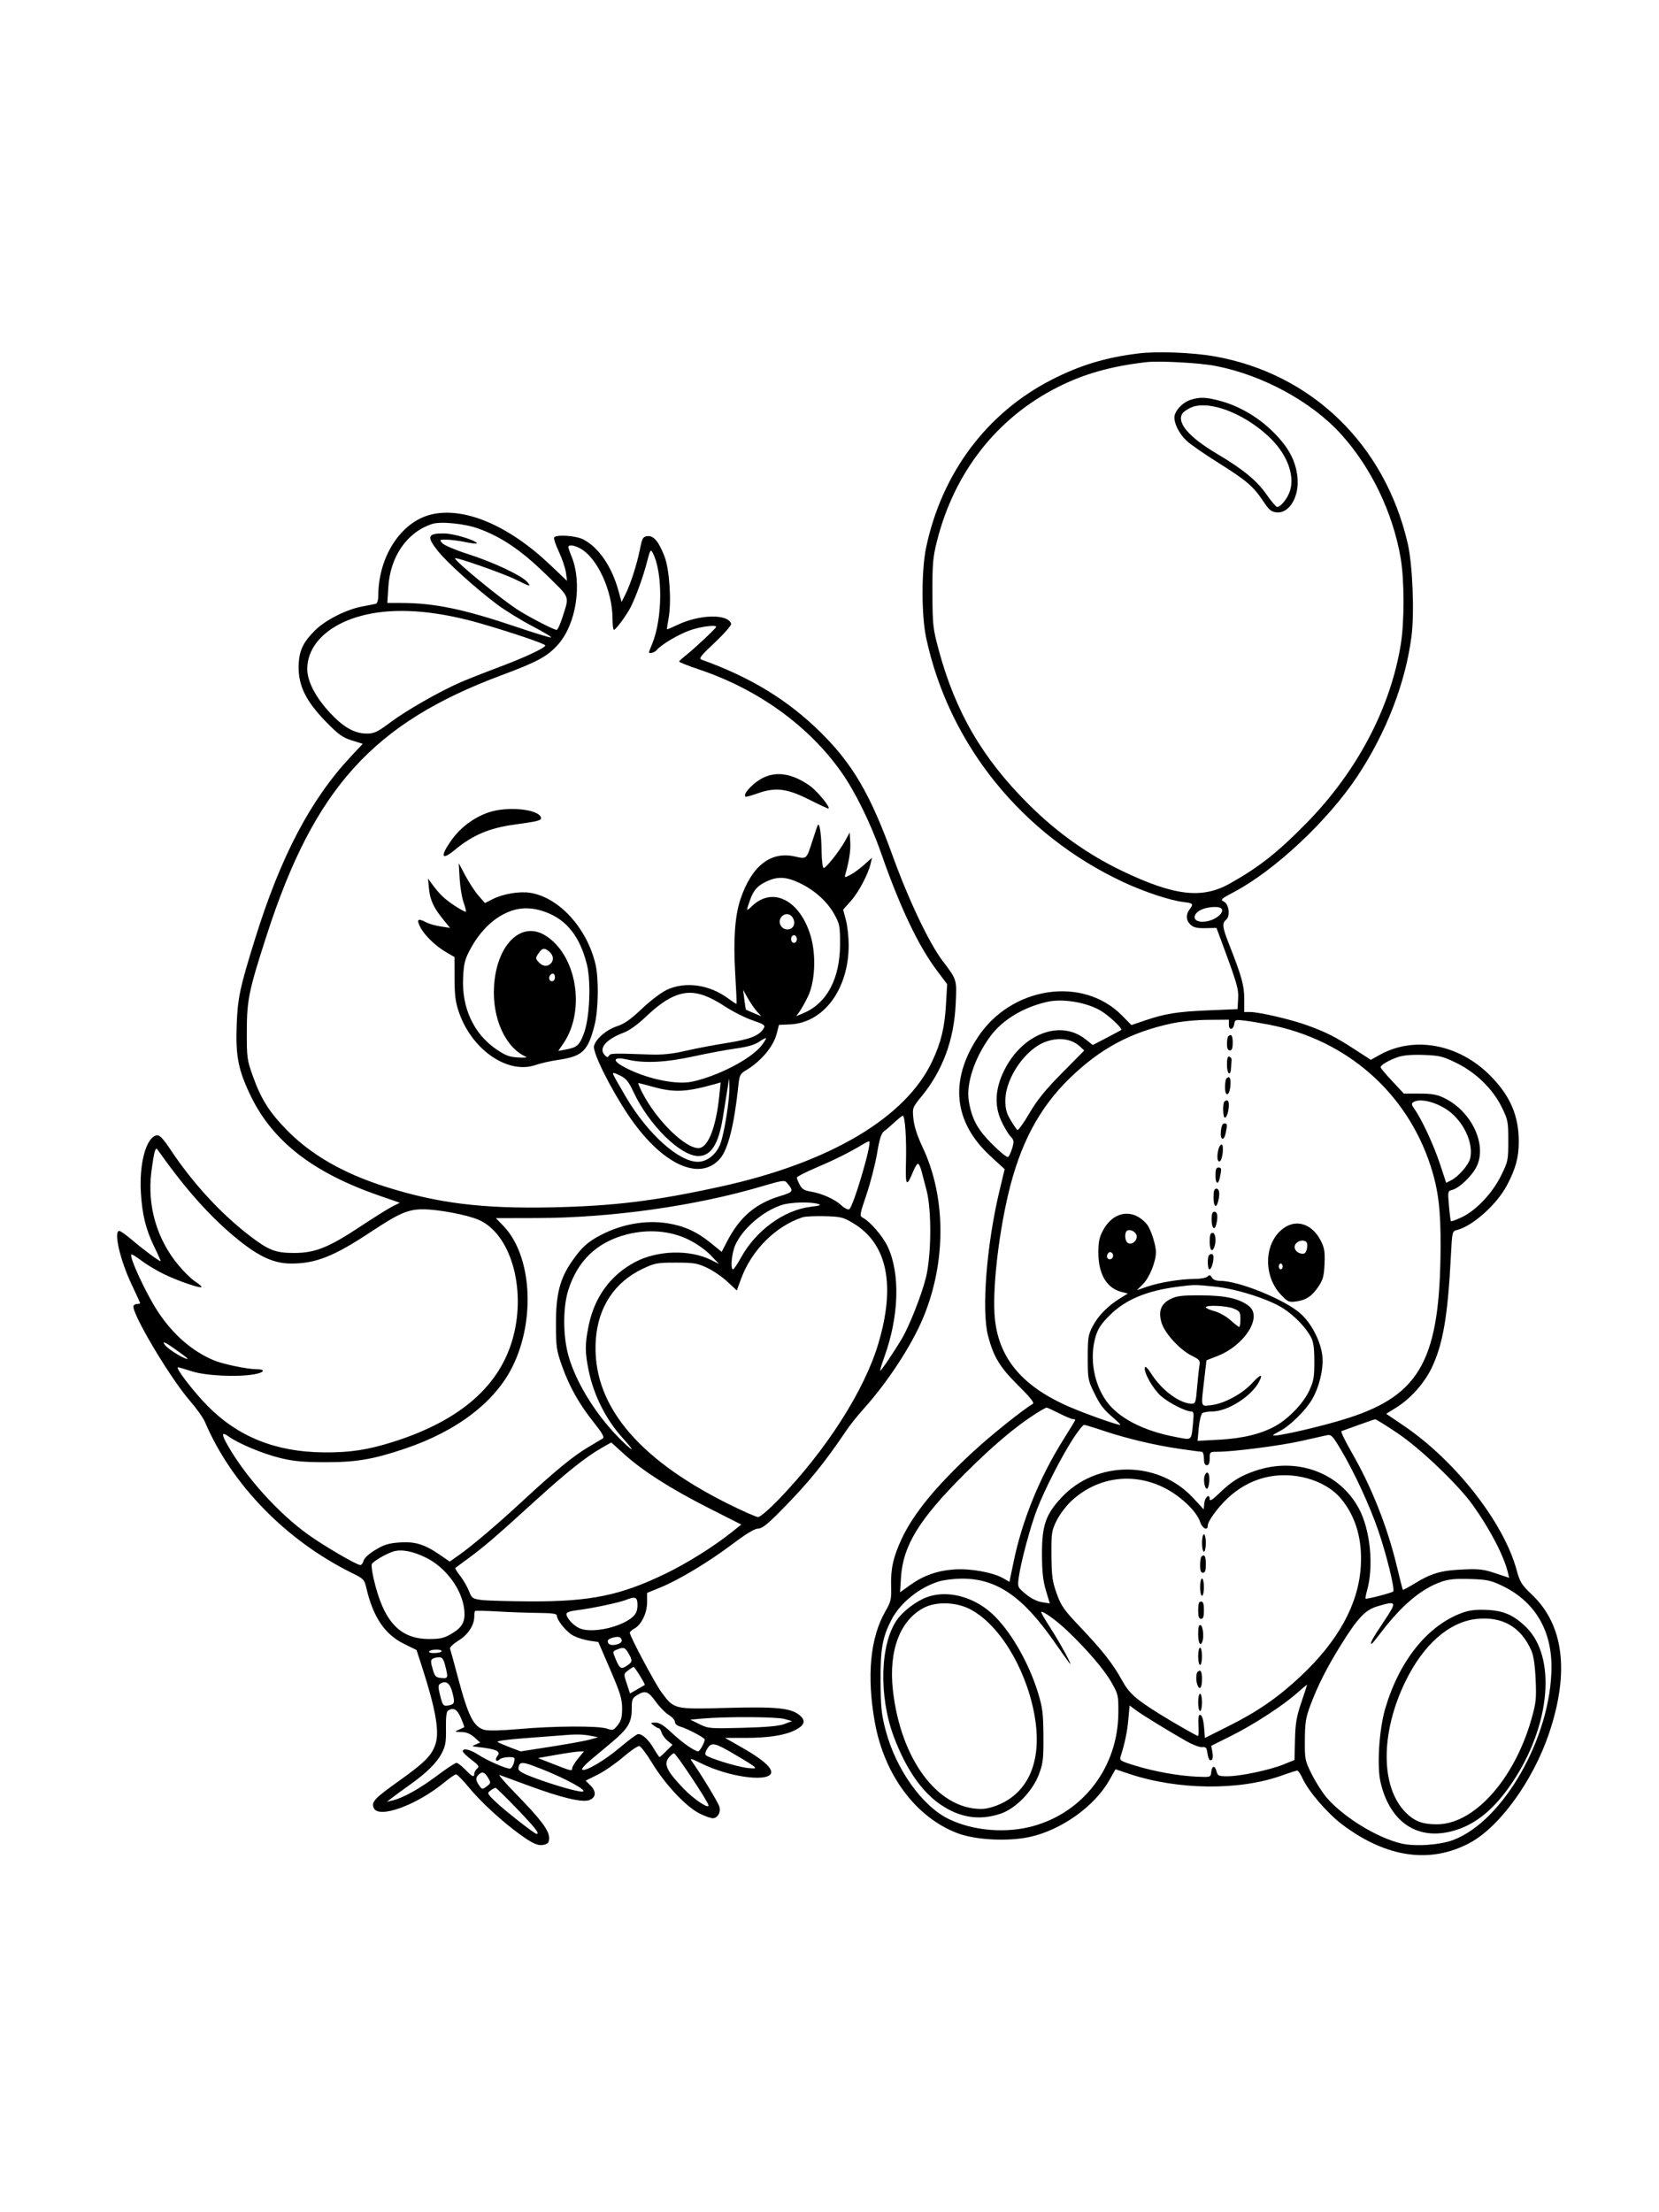 <svg xmlns="http://www.w3.org/2000/svg" width="864" height="1152" viewBox="0 0 864 1152" version="1.1">
	<path d="M 593 184.036 C 575.778 186.143, 562.387 190.200, 547.585 197.797 C 513.888 215.092, 490.526 246.316, 482.343 285 C 479.849 296.787, 479.833 320.365, 482.310 332 C 494.140 387.567, 532.164 434.684, 585.115 459.389 C 595.905 464.423, 609.362 468.884, 616.250 469.709 C 621.432 470.330, 621.719 470.667, 619.532 473.559 C 617.449 476.313, 617.661 479.383, 620.085 481.577 C 621.662 483.004, 623.558 483.432, 627.854 483.334 L 633.538 483.203 636.373 490.851 C 644.376 512.449, 645.105 514.993, 644.802 520.259 L 644.500 525.500 629.500 526.127 C 613.184 526.808, 606.802 527.826, 596.172 531.441 L 589.230 533.803 584.365 528.849 C 563.882 507.996, 526.447 513.721, 509.089 540.363 C 494.388 562.927, 496.717 584.436, 515.760 601.984 L 523.211 608.849 520.523 620.091 C 513.820 648.121, 511.113 682.320, 514.549 695.540 C 517.406 706.530, 520.685 711.939, 530.227 721.403 C 536.738 727.860, 538.833 730.518, 537.852 731.078 C 533.101 733.789, 515.868 747.590, 506.992 755.791 C 487.573 773.735, 475.623 788.309, 469.515 801.500 C 465.172 810.879, 463.843 816.864, 464.083 825.963 C 464.266 832.868, 463.993 834.078, 461.133 839.036 C 453.205 852.779, 451.294 872.733, 455.601 896.812 C 460.516 924.292, 476.922 946.336, 498.623 954.618 C 507.988 958.193, 525.122 959.064, 536.458 956.542 C 552.910 952.881, 570.093 940.570, 577.802 926.919 L 580.954 921.337 587.966 923.689 C 613.354 932.204, 645.526 932.539, 667.756 924.520 C 671.598 923.134, 675.138 922.012, 675.621 922.026 C 676.104 922.040, 677.345 923.883, 678.378 926.121 C 681.535 932.964, 691.312 944.305, 699.105 950.167 C 722.010 967.394, 744.777 970.675, 765.394 959.719 C 780.948 951.454, 798.547 927.097, 806.820 902.384 C 817.431 870.690, 814.398 846.223, 797.910 830.495 C 792.399 825.239, 791.578 823.922, 789.851 817.571 C 783.138 792.872, 758.106 760.820, 731.289 742.586 L 721.924 736.218 726.932 733.137 C 734.390 728.548, 741.698 720.428, 745.542 712.460 C 751.456 700.200, 754.015 685.410, 755.601 654.324 C 756.267 641.275, 756.298 641.142, 758.820 640.509 C 766.957 638.467, 779.498 627.249, 784.784 617.284 C 789.340 608.694, 790.979 602.667, 790.977 594.500 C 790.975 580.921, 786.437 570.469, 776 560.006 C 759.660 543.626, 736.426 539.325, 718.477 549.357 L 713.921 551.903 705.710 546.577 C 695.594 540.014, 691.108 537.727, 681.159 534.059 C 672.725 530.949, 655.863 527, 651.017 527 L 648 527 648 520.175 C 648 513.202, 646.673 508.432, 640.078 491.686 C 636.593 482.840, 636.347 480.787, 638.551 478.958 C 640.851 477.049, 640.076 470.831, 637.371 469.491 C 635.431 468.530, 635.895 468.091, 642.567 464.564 C 663.954 453.261, 691.650 427.290, 706.922 404.217 C 721.950 381.514, 731.932 355.744, 735.089 331.500 C 736.696 319.162, 735.682 294.022, 733.134 283 C 721.196 231.378, 683.039 194.473, 632.374 185.547 C 621.087 183.559, 602.678 182.853, 593 184.036 M 597 188.583 C 578.650 190.702, 564.671 194.636, 551 201.529 C 519.159 217.583, 496.916 245.968, 487.898 282.056 C 485.848 290.258, 485.547 293.801, 485.605 309 C 485.667 325.295, 485.884 327.295, 488.767 338.051 C 497.505 370.657, 511.596 394.873, 535.893 419.040 C 550.478 433.547, 566.760 445.112, 584.577 453.618 C 611.676 466.557, 626.067 468.221, 640.516 460.086 C 655.854 451.451, 665.296 444.008, 680.301 428.729 C 706.664 401.883, 724.128 368.819, 729.527 335.530 C 731.451 323.672, 731.407 301.886, 729.436 290.500 C 725.351 266.890, 714.125 243.532, 698.568 226.274 C 683.161 209.181, 657.447 195.204, 632.781 190.514 C 624.521 188.944, 603.636 187.816, 597 188.583 M 620.469 208.062 C 616.783 209.134, 613.207 212.326, 611.930 215.683 C 610.687 218.952, 613.520 225.347, 618.124 229.668 C 619.981 231.410, 627.350 236.510, 634.500 241 C 649.216 250.242, 652.678 253.204, 657.874 261 C 660.938 265.597, 662.088 266.553, 664.879 266.822 C 671.499 267.459, 676.751 258.569, 675.711 248.489 C 674.810 239.761, 670.926 232.624, 662.708 224.594 C 654.733 216.801, 644.757 211.106, 634.540 208.513 C 627.953 206.841, 624.993 206.746, 620.469 208.062 M 619.523 212.565 C 617.885 213.419, 616.205 214.653, 615.788 215.309 C 612.725 220.126, 619.130 227.599, 633.783 236.305 C 647.603 244.515, 654.563 250.259, 659.813 257.784 C 662.197 261.203, 664.585 264, 665.120 264 C 667.131 264, 670.903 259.075, 671.994 255.023 C 674.271 246.567, 669.758 235.640, 660.440 227.052 C 646.776 214.457, 628.383 207.945, 619.523 212.565 M 224.500 267.938 C 208.780 271.782, 197.037 289.868, 197.006 310.281 C 197.002 312.455, 196.469 314.207, 195.750 314.401 C 195.063 314.587, 191.800 315.242, 188.500 315.857 C 180.442 317.357, 169.473 322.911, 164.147 328.188 C 157.574 334.700, 155.565 339.208, 155.530 347.521 C 155.488 357.349, 159.532 365.379, 169.829 375.919 C 176.276 382.517, 178.411 384.055, 183.207 385.554 L 188.913 387.338 182.806 393.867 C 161.749 416.377, 146.327 445.660, 132.953 488.525 C 124.943 514.201, 123.786 519.609, 123.258 533.821 C 122.661 549.929, 124.095 557.210, 130.484 570.500 C 141.922 594.295, 163.049 610.715, 197.568 622.640 L 208.249 626.329 204.374 628.263 C 202.243 629.327, 194.875 633.929, 188 638.488 C 171.121 649.683, 164.058 652.507, 153 652.478 C 143.380 652.453, 139.859 651.065, 129.775 643.319 C 115.047 632.006, 100.436 616.135, 89.163 599.204 C 84.972 592.911, 83.163 590.980, 81.670 591.204 C 76.234 592.021, 72.446 605.609, 73.364 621 C 74.059 632.648, 75.976 640.356, 80.446 649.483 C 82.327 653.324, 83.761 656.572, 83.633 656.700 C 83.241 657.092, 74.700 650.773, 68.833 645.750 C 65.781 643.138, 62.770 641, 62.142 641 C 59.031 641, 62.499 656.100, 68.539 668.850 C 70.992 674.030, 73 678.433, 73 678.634 C 73 678.835, 72.352 679, 71.559 679 C 70.766 679, 69.872 679.399, 69.570 679.886 C 67.838 682.689, 88.389 717.400, 98.946 729.502 C 102.303 733.351, 105.815 738.300, 106.751 740.500 C 120.588 773.044, 149.002 802.212, 183.384 819.167 C 189.374 822.121, 189.783 822.549, 190.794 826.926 C 194.283 842.044, 200.388 851.097, 210.427 856.039 L 216.940 859.245 219.896 868.373 C 226.628 889.160, 228.800 901.071, 227.019 907.432 C 225.231 913.819, 221.685 917.494, 207.649 927.507 C 195.065 936.485, 193.394 938.258, 194.588 941.368 C 196.891 947.369, 216.894 940.171, 231.537 928.071 C 234.246 925.832, 236.944 924, 237.532 924 C 238.120 924, 241.141 927.087, 244.245 930.860 C 250.329 938.256, 261.054 948.160, 270.214 954.842 C 277.606 960.234, 280.275 961.399, 283.426 960.608 C 285.433 960.104, 286 959.338, 286 957.131 C 286 953.237, 281.623 947.393, 269.137 934.615 C 263.287 928.628, 259.250 923.987, 260.166 924.301 C 261.082 924.615, 267.832 927.097, 275.166 929.815 C 292.084 936.085, 303.042 938.721, 306.767 937.417 C 310.408 936.142, 310.729 933.002, 307.546 929.819 L 305.001 927.274 311.251 924.157 C 314.688 922.443, 320.650 918.330, 324.500 915.018 C 328.350 911.706, 332.156 909.112, 332.959 909.253 C 333.761 909.395, 336.741 913.334, 339.582 918.006 C 346.445 929.292, 357.222 940.773, 364.330 944.370 C 367.376 945.911, 370.637 947.021, 371.577 946.836 C 374.010 946.358, 375.396 943.710, 374.683 940.905 C 374.159 938.840, 365.204 924.051, 360.403 917.318 C 359.018 915.376, 359.598 915.505, 365.673 918.487 C 379.193 925.123, 398.722 928.005, 401.387 923.757 C 402.955 921.258, 397.721 916.439, 386.542 910.089 L 377.584 905 388.108 905 C 400.131 905, 408.809 903.648, 414.095 900.952 C 419.033 898.433, 419.803 896.088, 416.599 893.331 C 412.075 889.440, 404.648 888.670, 378.500 889.382 C 350.986 890.131, 351.089 890.156, 344.536 881.287 C 341.093 876.628, 328 852.045, 328 850.240 C 328 849.744, 329.068 848.767, 330.372 848.068 C 334.025 846.114, 337 839.966, 337.003 834.364 L 337.007 829.500 344.022 826.623 C 353.764 822.627, 369.097 813.384, 381.619 803.957 C 388.690 798.633, 393.072 796, 394.862 796 C 396.932 796, 399.805 793.687, 407.592 785.750 C 421.359 771.718, 429.249 762, 440.939 744.680 C 442.729 742.029, 446.693 737.079, 449.749 733.680 C 462.401 719.610, 474.892 700.471, 480.889 685.970 C 492.867 657.008, 492.729 623.394, 480.526 597.500 C 477.719 591.543, 476.089 586.531, 475.707 582.675 C 475.130 576.855, 475.133 576.845, 480.147 570.675 C 491.018 557.297, 496.833 541.490, 497.712 522.927 C 498.326 509.955, 498.439 510.328, 490.871 500.329 C 483.869 491.078, 473.273 468.792, 464.939 445.789 C 453.315 413.701, 444.176 398.005, 427.510 381.500 C 410.479 364.635, 390.899 352.659, 365.500 343.571 C 363.755 342.947, 364.629 341.791, 372.359 334.506 C 377.243 329.904, 381.022 325.560, 380.780 324.828 C 379.032 319.531, 364.355 319.881, 352.616 325.499 C 349.844 326.825, 347.487 327.818, 347.377 327.705 C 347.267 327.592, 347.634 325.025, 348.193 322 C 349.778 313.424, 348.677 296.556, 346.095 289.833 C 343.083 281.992, 340.418 278.813, 337.174 279.195 C 334.838 279.470, 334.449 280.149, 333.278 286 C 331.686 293.955, 328.408 304.140, 325.714 309.500 L 323.704 313.500 322.047 307.500 C 318.593 294.991, 311.747 285.023, 303.790 280.915 C 299.912 278.913, 289.598 278.224, 288.563 279.897 C 288.258 280.391, 289.400 283.767, 291.100 287.400 C 292.800 291.033, 294.444 295.917, 294.754 298.253 L 295.316 302.500 286.362 294 C 264.794 273.526, 241.603 263.756, 224.500 267.938 M 224.994 272.870 C 211.940 277.177, 203.235 289.754, 202.234 305.750 L 201.718 314 209.135 314 C 226.222 314, 241.698 317.225, 269.054 326.488 C 278.008 329.520, 286.046 331.989, 286.917 331.976 C 287.788 331.964, 283.516 329.348, 277.424 326.163 C 271.332 322.979, 262.882 317.766, 258.646 314.578 C 247.631 306.287, 232.590 292.687, 227.964 286.835 C 222.036 279.335, 222.649 277.705, 231.366 277.787 C 236.153 277.833, 247.379 281.186, 248.429 282.884 C 248.685 283.300, 246.106 283.055, 242.698 282.341 C 239.289 281.626, 234.743 281.032, 232.595 281.021 C 228.804 281.001, 228.741 281.056, 230.432 282.925 C 231.390 283.983, 237.422 286.521, 243.837 288.565 C 256.608 292.633, 271.412 299.570, 274.405 302.888 C 276.952 305.711, 276.048 305.558, 268.910 301.955 C 262.592 298.765, 237 289.787, 237 290.761 C 237 292.272, 259.828 311.078, 269.002 317.124 C 274.879 320.997, 288.331 328, 289.894 328 C 290.412 328, 291.732 325.188, 292.825 321.750 C 296.589 309.917, 297.296 311.780, 284.189 299 C 271.463 286.592, 261.309 279.694, 249.304 275.302 C 242.085 272.660, 229.457 271.397, 224.994 272.870 M 296 284.878 C 296 285.361, 296.674 287.370, 297.499 289.342 C 303.424 303.524, 300.206 324.993, 290.545 335.739 C 285.058 341.841, 279.778 344.701, 261.300 351.579 C 194.418 376.473, 163.698 410.416, 138.993 486.716 C 129.607 515.705, 128.566 520.710, 128.533 537 C 128.506 550.754, 128.666 551.951, 131.637 560.261 C 135.982 572.414, 140.198 579.100, 149.500 588.592 C 161.906 601.251, 178.592 610.884, 200 617.745 C 227.538 626.571, 251.139 629.521, 287.754 628.715 C 320.067 628.004, 341.152 625.397, 375.500 617.866 C 432.285 605.415, 471.888 581.895, 485.561 552.500 C 490.150 542.636, 491.964 535.102, 492.665 522.998 L 493.273 512.495 487.887 505.332 C 478.228 492.488, 468.691 472.389, 458.784 444 C 453.364 428.468, 445.238 411.997, 437.921 401.710 C 420.861 377.727, 394.612 358.866, 363.999 348.595 C 358.225 346.658, 353.589 344.801, 353.697 344.469 C 353.805 344.138, 355.605 342.507, 357.697 340.845 C 362.051 337.387, 373 327.072, 373 326.429 C 373 325.267, 365.244 326.234, 359.772 328.077 C 353.762 330.101, 344.410 335.596, 341.971 338.536 C 340.897 339.829, 338 340.622, 338 339.622 C 338 339.414, 338.710 337.545, 339.578 335.469 C 345.130 322.180, 345.274 297.854, 339.860 287.738 C 338.866 285.881, 338.534 286.435, 336.966 292.570 C 335.047 300.080, 331.212 310.715, 328.476 316.114 C 326.331 320.349, 320.752 327.928, 319.750 327.969 C 319.337 327.986, 319 325.441, 319 322.314 C 319 307.518, 310.930 290.118, 301.901 285.449 C 298.755 283.822, 296 283.555, 296 284.878 M 193.500 319.474 C 173.197 323.226, 160.085 334.508, 160.022 348.279 C 159.992 354.775, 164.365 363.179, 172.048 371.392 C 178.990 378.813, 184.705 382, 191.070 382 C 194.933 382, 196.546 381.226, 203.504 376.031 C 211.640 369.957, 228.654 360.227, 239.492 355.452 C 242.788 353.999, 251.923 350.394, 259.792 347.441 C 273.452 342.313, 284.014 337.359, 283.988 336.091 C 283.972 335.304, 267.642 329.734, 251.373 324.966 C 229.013 318.413, 209.343 316.546, 193.500 319.474 M 397.252 405.104 C 393.177 407.121, 388 412.142, 388 414.077 C 388 415.328, 388.182 415.298, 395.282 412.895 C 404.168 409.887, 410.136 410.694, 421.520 416.444 C 426.481 418.950, 430.890 421, 431.318 421 C 433.111 421, 425.589 411.814, 421.483 408.988 C 412.476 402.791, 404.506 401.514, 397.252 405.104 M 254.395 423.076 C 246.486 425.808, 239.464 431.173, 234.652 438.159 C 229.031 446.320, 230.065 448.220, 237 442.474 C 246.104 434.929, 254.805 431.220, 267.500 429.470 C 280.488 427.680, 282.234 427.213, 281.731 425.665 C 280.307 421.284, 264.041 419.743, 254.395 423.076 M 425.735 430 C 425.417 430.825, 424.214 434.425, 423.063 438 C 419.977 447.580, 420.177 447.407, 413.873 445.996 C 401.310 443.185, 391.491 450.911, 385.643 468.211 C 382.762 476.733, 381.852 489.306, 382.873 506.500 C 383.395 515.300, 383.718 522.607, 383.591 522.737 C 383.463 522.868, 381.466 521.582, 379.153 519.881 C 369.373 512.689, 356.943 510.951, 347.322 515.430 C 344.432 516.776, 338.688 521.127, 334.322 525.278 C 328.525 530.789, 325.183 533.147, 321.413 534.384 C 315.792 536.228, 310.307 540.930, 309.355 544.721 C 308.547 547.941, 317.806 566.613, 327.111 580.527 C 344.185 606.061, 364.198 615.650, 374.923 603.434 C 379.157 598.612, 382.376 585.862, 384.519 565.419 C 385.089 559.985, 385.486 559.144, 388.251 557.511 C 396.292 552.761, 402.791 545.039, 404.537 538.163 L 405.670 533.703 411.376 533.450 C 429.023 532.668, 442.024 515.081, 441.988 492.040 C 441.982 487.893, 441.329 482.068, 440.538 479.097 L 439.100 473.693 443.190 469.097 C 447.261 464.520, 452.195 455.144, 453.460 449.577 L 454.125 446.655 450.122 450.271 C 447.921 452.260, 444.678 454.632, 442.917 455.543 C 439.721 457.195, 439.716 457.194, 440.376 454.849 C 442.311 447.973, 443.087 442.716, 442.809 438.360 L 442.500 433.500 440.322 437.569 C 437.569 442.713, 430.267 452, 428.977 452 C 428.425 452, 427.949 448.197, 427.882 443.250 C 427.754 433.833, 426.720 427.448, 425.735 430 M 239.381 457.500 C 239.634 461.900, 240.556 467.483, 241.431 469.906 C 242.306 472.329, 242.822 474.511, 242.579 474.755 C 242.335 474.998, 239.638 473.539, 236.584 471.512 C 231.317 468.016, 228.807 465.575, 224.704 459.959 L 222.908 457.500 223.400 462.696 C 223.966 468.667, 225.827 472.704, 230.842 478.840 L 234.389 483.181 229.548 482.455 C 226.885 482.056, 223.535 481.118, 222.103 480.371 C 217.562 478.001, 216.762 478.613, 218.907 482.818 C 221.122 487.160, 226.980 492.778, 232.763 496.106 L 236.692 498.367 236.720 509.434 C 236.742 518.192, 237.211 521.856, 238.967 527 C 245.698 546.717, 264.543 559.675, 279.045 554.560 C 281.495 553.696, 286.643 552.528, 290.484 551.965 C 303.361 550.077, 306.111 547.493, 309.600 534 C 311.662 526.027, 311.919 509.582, 310.101 502 C 305.560 483.068, 291.036 467.252, 276.041 464.910 C 270.468 464.040, 261.910 465.495, 256.565 468.222 L 252.566 470.262 249.187 466.381 C 247.329 464.246, 244.259 459.575, 242.365 456 L 238.921 449.500 239.381 457.500 M 399.500 458.881 C 394.481 461.185, 392.458 463.450, 390.526 468.925 C 388.498 474.674, 388.553 474.800, 391.750 471.751 C 402.421 461.570, 416.512 468.705, 422.106 487.121 C 425.146 497.132, 424.545 511.177, 420.742 519 C 419.271 522.025, 417.296 525.553, 416.353 526.839 L 414.638 529.178 418.380 527.615 C 430.678 522.476, 437.500 509.591, 437.500 491.500 C 437.500 482.284, 437.267 481.080, 434.534 476.145 C 430.847 469.488, 424.329 463.605, 416.500 459.866 C 409.568 456.557, 405.123 456.299, 399.500 458.881 M 627.376 473.063 C 621.034 474.948, 620.202 480, 626.234 480 C 633.774 480, 640.630 472.751, 633.500 472.317 C 631.850 472.217, 629.094 472.553, 627.376 473.063 M 262.352 476.012 C 255.457 479.560, 249.365 485.967, 244.854 494.413 C 242.076 499.613, 241.541 501.765, 241.182 509.179 C 240.425 524.811, 246.722 538.376, 258.453 546.388 C 263.223 549.647, 265.269 550.414, 269.882 550.675 C 272.972 550.850, 274.825 550.700, 274 550.341 C 263.238 545.662, 256.248 530.250, 257.292 513.500 C 258.631 492.028, 271.329 479.416, 283.895 487.077 C 300.308 497.083, 305.206 526.102, 293.398 543.385 L 290.744 547.271 294.604 546.547 C 300.564 545.428, 301.688 544.442, 304.051 538.254 C 307.124 530.205, 307.935 511.210, 305.598 502 C 301.977 487.729, 295.161 479.075, 284.360 475.033 C 276.356 472.039, 269.476 472.345, 262.352 476.012 M 407.200 477.200 C 404.721 479.679, 406.549 484, 410.078 484 C 412.953 484, 414.460 481.304, 413.168 478.470 C 411.966 475.831, 409.165 475.235, 407.200 477.200 M 412 489 C 412 490.111, 412.667 491, 413.500 491 C 414.333 491, 415 490.111, 415 489 C 415 487.889, 414.333 487, 413.500 487 C 412.667 487, 412 487.889, 412 489 M 280.391 496.526 C 278.842 498.891, 278.850 499.177, 280.523 501.026 C 282.548 503.263, 285.031 503.569, 286.800 501.800 C 288.533 500.067, 288.276 497.560, 286.171 495.655 C 283.653 493.376, 282.324 493.576, 280.391 496.526 M 286.667 507.667 C 285.449 508.885, 285.978 511, 287.500 511 C 288.333 511, 289 510.111, 289 509 C 289 507.008, 287.934 506.399, 286.667 507.667 M 387.645 520.500 C 387.995 523.250, 388.354 525.598, 388.442 525.718 C 388.531 525.838, 390.380 526.673, 392.551 527.573 L 396.500 529.209 394.324 526.855 C 393.128 525.560, 390.992 522.475, 389.578 520 L 387.007 515.500 387.645 520.500 M 352.500 518.236 C 347.609 519.994, 342.548 523.553, 335.827 529.959 C 332.135 533.479, 327.626 536.692, 325 537.674 C 315.767 541.129, 311.687 545.762, 314.787 549.274 C 315.996 550.643, 316.532 550.757, 317.140 549.774 C 317.939 548.480, 318.724 548.455, 338 549.107 C 345.154 549.348, 349.846 548.883, 357 547.223 C 362.225 546.011, 372.005 544.150, 378.734 543.089 C 390.946 541.163, 395.646 539.243, 397.869 535.270 C 398.626 533.916, 397.650 533.269, 391.966 531.355 C 388.221 530.094, 381.702 526.807, 377.481 524.051 C 366.891 517.138, 360.011 515.537, 352.500 518.236 M 545.500 521.680 C 532.917 524.496, 522.053 531.073, 515.709 539.715 C 507.564 550.811, 503.060 564.401, 504.553 573.375 C 506.105 582.707, 509.043 588.139, 516.650 595.747 C 520.700 599.797, 524.448 602.841, 524.979 602.513 C 525.510 602.185, 526.480 600.129, 527.135 597.945 C 528.208 594.362, 528.119 593.755, 526.220 591.734 C 525.063 590.502, 522.908 586.856, 521.432 583.632 C 517.794 575.686, 518.288 566.919, 522.903 557.546 C 532.337 538.383, 552.136 530.737, 565.308 541.171 L 569.115 544.187 576.308 540.448 C 580.263 538.391, 583.694 536.542, 583.932 536.339 C 584.751 535.639, 577.488 528.823, 573.264 526.328 C 565.853 521.951, 553.516 519.886, 545.500 521.680 M 610 532.992 C 588.677 537.616, 573.057 546.021, 557.164 561.422 C 541.223 576.868, 531.194 595.788, 525.051 622 C 519.730 644.705, 516.722 672.809, 518.129 686.684 C 520.166 706.779, 531.623 720.937, 554.385 731.488 C 562.094 735.061, 581.253 742, 583.409 742 C 583.772 742, 582.371 740.538, 580.295 738.750 C 574.457 733.723, 573.120 731.990, 569.690 725 C 566.665 718.836, 566.500 717.905, 566.500 707 C 566.500 696.465, 566.724 695.075, 569.172 690.437 C 572.019 685.044, 577.017 679.998, 583.443 676.032 L 587.387 673.598 583.943 672.717 C 576.342 670.774, 572.056 663.472, 572.022 652.407 C 572.005 646.886, 572.515 644.338, 574.324 640.907 C 579.759 630.604, 590.046 629.060, 597.236 637.469 C 599.276 639.855, 602 648.201, 602 652.067 C 602 656.986, 598.652 665.281, 595.323 668.611 L 592.063 671.871 597.409 670.031 C 603.896 667.799, 614.980 666, 622.242 666 C 625.189 666, 628.168 665.438, 628.862 664.750 C 629.873 663.749, 630.321 663.848, 631.112 665.250 C 631.744 666.370, 633.301 667, 635.438 667 C 645.192 667, 668.897 676.636, 677.267 684.004 C 682.971 689.024, 687.893 698.564, 688.671 706.104 C 689.360 712.780, 687.102 722.262, 683.264 728.815 C 679.942 734.485, 671.873 742.441, 666.750 745.097 C 664.688 746.166, 663 747.188, 663 747.369 C 663 748.665, 688.902 742.732, 702.500 738.321 C 739.882 726.196, 749.926 707.513, 750.251 649.500 C 750.360 629.939, 749.061 619.427, 744.996 606.989 C 732.511 568.783, 701.214 541.439, 661 533.602 C 656.875 532.798, 651.174 531.847, 648.330 531.488 C 643.499 530.877, 643.139 530.982, 642.830 533.089 C 642.352 536.351, 640 536.762, 640 533.583 L 640 531 629.250 531.074 C 622.825 531.119, 615.080 531.891, 610 532.992 M 639.667 539.667 C 639.300 540.033, 639 541.833, 639 543.667 C 639 545.963, 639.467 547, 640.500 547 C 641.583 547, 642 545.889, 642 543 C 642 539.247, 641.212 538.121, 639.667 539.667 M 395.257 542.553 C 393.058 544.071, 389.195 545.178, 383.257 545.993 C 378.441 546.653, 368.541 548.500, 361.257 550.097 C 346.879 553.249, 335.679 553.814, 327.053 551.823 C 319.768 550.141, 318.392 551.930, 324.392 555.284 C 335.475 561.478, 351.700 565.105, 360.278 563.306 C 373.821 560.465, 391.342 551.351, 396.657 544.383 C 398.099 542.492, 399.104 540.803, 398.889 540.630 C 398.675 540.456, 397.041 541.321, 395.257 542.553 M 544.659 542.457 C 534.155 546.203, 523.762 561.134, 523.605 572.704 C 523.542 577.330, 524.086 579.472, 526.275 583.206 C 527.787 585.786, 529.403 588.131, 529.866 588.417 C 530.330 588.704, 533.137 584.790, 536.105 579.719 C 540.164 572.782, 544.368 567.596, 553.086 558.771 L 564.673 547.041 562.586 545.087 C 558.169 540.950, 551.592 539.985, 544.659 542.457 M 728.224 550.405 C 723.609 551.915, 718.997 554.600, 719.004 555.773 C 719.007 556.173, 721.732 559.421, 725.060 562.990 L 731.111 569.480 739.306 569.490 C 745.872 569.498, 748.448 569.967, 752.270 571.849 C 766.424 578.819, 774.547 596.041, 769.043 607.411 C 766.657 612.341, 759.997 618.712, 756.246 619.653 C 754.011 620.214, 753.959 620.474, 754.604 627.866 C 754.970 632.065, 755.435 635.689, 755.638 635.920 C 755.840 636.150, 758.317 635.257, 761.141 633.934 C 768.672 630.407, 777.168 621.462, 781.702 612.288 C 785.375 604.856, 785.500 604.257, 785.500 594.031 C 785.500 584.033, 785.316 583.083, 782.109 576.569 C 777.435 567.075, 768.774 558.599, 758.631 553.593 C 751.546 550.096, 749.852 549.674, 741.631 549.357 C 735.618 549.126, 731.040 549.484, 728.224 550.405 M 639 554.417 C 639 559.437, 640.908 560.842, 641.150 556 C 641.232 554.350, 641.345 552.475, 641.400 551.833 C 641.455 551.192, 640.938 550.479, 640.250 550.250 C 639.371 549.957, 639 551.194, 639 554.417 M 319.416 559.641 C 319.742 560.490, 322.819 565.919, 326.254 571.705 C 337.481 590.614, 353.543 605, 363.428 605 C 368.342 605, 373.242 601.014, 375.254 595.380 C 377.324 589.582, 380.035 572.351, 379.875 566 L 379.762 561.500 378.860 567 C 378.364 570.025, 377.295 576.675, 376.485 581.777 C 374.275 595.706, 370.307 602, 363.738 602 C 354.353 602, 337.959 585.822, 329.907 568.615 C 327.334 563.116, 326.085 561.604, 322.804 560.019 C 319.492 558.419, 318.922 558.355, 319.416 559.641 M 638.667 561.667 C 638.300 562.033, 638 564.096, 638 566.250 C 638 571.616, 640.400 570.695, 640.807 565.172 C 641.092 561.319, 640.304 560.029, 638.667 561.667 M 334.376 568.750 C 341.892 583.563, 357.561 598.783, 364.292 597.809 C 368.975 597.132, 372.978 586.567, 374.605 570.593 L 375.308 563.686 372.904 564.368 C 357.537 568.726, 351.218 569.041, 340.243 566 C 336.273 564.900, 332.787 564, 332.496 564 C 332.205 564, 333.051 566.138, 334.376 568.750 M 637.667 573.667 C 636.671 574.663, 636.862 582, 637.883 582 C 638.895 582, 639.966 578.561, 639.986 575.250 C 640 573.042, 638.985 572.349, 637.667 573.667 M 736.108 573.912 C 734.956 574.641, 735.064 575.285, 736.734 577.647 C 740.508 582.986, 746.752 596.473, 749.967 606.231 L 753.173 615.962 755.938 614.532 C 759.562 612.658, 764.803 606.633, 765.612 603.411 C 767.422 596.197, 763.215 585.907, 755.890 579.638 C 749.729 574.364, 739.891 571.517, 736.108 573.912 M 466 584.302 C 464.075 586.089, 461.593 588.214, 460.484 589.025 C 458.945 590.151, 458.068 592.891, 456.778 600.601 C 455.849 606.157, 453.385 615.753, 451.302 621.926 C 447.600 632.900, 447.560 633.173, 449.508 634.223 C 453.313 636.273, 459.760 643.801, 462.280 649.135 C 468.913 663.181, 468.234 685.491, 460.525 706.729 C 459.187 710.413, 458.247 713.580, 458.434 713.767 C 458.770 714.103, 465.716 703.804, 469.742 697 C 473.616 690.453, 479.940 674.409, 482.181 665.441 C 485.062 653.915, 485.269 630.273, 482.580 620 C 481.645 616.425, 480.439 611.813, 479.901 609.750 C 479.363 607.688, 478.539 606, 478.070 606 C 477.601 606, 476.529 607.688, 475.689 609.750 C 472.097 618.562, 471.478 617.844, 471.827 605.274 C 472.166 593.080, 471.339 580.980, 470.170 581.027 C 469.802 581.042, 467.925 582.516, 466 584.302 M 635.829 589 C 635.368 593.833, 637.441 594.545, 638.375 589.875 C 639.255 585.476, 639.179 585, 637.605 585 C 636.708 585, 636.074 586.427, 635.829 589 M 449.454 595.859 C 442.507 600.056, 434.847 603.887, 425.250 607.964 C 419.613 610.360, 415 612.720, 415 613.209 C 415 613.699, 415.665 615.386, 416.478 616.958 C 417.630 619.186, 418.899 619.969, 422.228 620.508 C 428 621.442, 434.921 624.553, 438.190 627.684 C 439.670 629.100, 441.494 630.025, 442.243 629.737 C 444.226 628.976, 454.079 595.746, 452.724 594.391 C 452.550 594.217, 451.078 594.877, 449.454 595.859 M 634.630 598.250 C 633.605 602.077, 633.902 605.199, 635.250 604.756 C 636.703 604.278, 637.576 596, 636.174 596 C 635.657 596, 634.962 597.013, 634.630 598.250 M 80.655 599.457 C 80.274 600.450, 79.447 605.366, 78.817 610.381 C 76.617 627.899, 81.683 645.312, 92.897 658.782 C 95.773 662.238, 99.668 666.063, 101.551 667.282 C 103.434 668.502, 104.981 669.790, 104.988 670.145 C 105.009 671.256, 92.822 667.131, 85.455 663.533 C 81.580 661.641, 76.262 658.453, 73.636 656.448 C 71.011 654.444, 68.664 653.003, 68.421 653.246 C 67.163 654.504, 76.221 673.978, 82.377 683.250 C 90.255 695.115, 100.167 703.700, 111.415 708.400 C 116.065 710.343, 128.797 713, 133.458 713 C 138.587 713, 137.805 714.740, 132.250 715.689 C 123.397 717.201, 107.076 716.409, 100 714.124 C 96.425 712.970, 93.134 712.020, 92.686 712.013 C 91.043 711.987, 100.715 724.620, 108 732.015 C 123.960 748.218, 143.518 756.075, 168.500 756.320 C 182.261 756.455, 191.520 755.046, 205 750.765 C 239.931 739.674, 260.713 721.395, 267.346 695.928 C 274.040 670.231, 265.700 642.279, 249.224 635.192 C 243.208 632.604, 228.285 629.772, 220.500 629.741 C 212.530 629.709, 208.007 631.660, 192.987 641.607 C 173.980 654.194, 164.481 657.966, 151.728 657.988 C 143.069 658.003, 135.443 654.672, 124.896 646.268 C 110.508 634.802, 97.291 620.173, 82.710 599.575 C 81.414 597.744, 81.314 597.739, 80.655 599.457 M 633 612 C 633 616.753, 634.490 617.302, 635.375 612.875 C 636.262 608.441, 636.183 608, 634.500 608 C 633.417 608, 633 609.111, 633 612 M 397 617.717 C 362.199 628.031, 318.368 634.210, 279.379 634.298 L 258.258 634.346 262.189 638.423 C 276.876 653.657, 279.051 687.049, 266.952 711.567 C 257.817 730.077, 237.990 745.236, 211 754.344 C 194.229 760.003, 185.472 761.480, 169 761.426 C 157.568 761.389, 152.638 760.917, 145.699 759.196 C 136.662 756.955, 124.284 751.762, 118.988 747.991 C 115.288 745.357, 115.199 746.744, 118.678 752.822 C 128.171 769.405, 145.139 788.174, 160.623 799.220 C 169.073 805.248, 185.705 814.951, 187.642 814.982 C 188.269 814.992, 189.039 813.981, 189.352 812.736 C 189.692 811.380, 192.151 809.119, 195.481 807.101 C 199.965 804.383, 202.397 803.633, 208.025 803.230 C 216.132 802.650, 221.125 804.176, 229.127 809.681 L 234.218 813.183 238.859 809.915 C 246.068 804.839, 259.060 793.793, 272.759 781.092 C 288.978 766.055, 298.660 758.129, 306.315 753.621 C 309.717 751.618, 313.112 749.589, 313.860 749.112 C 314.907 748.445, 313.825 746.492, 309.151 740.610 C 301.491 730.970, 296.487 722.041, 292.612 711.096 C 289.829 703.235, 289.566 701.388, 289.534 689.500 C 289.493 673.961, 291.601 665.757, 297.968 656.667 C 303.053 649.408, 306.070 646.686, 313.052 643.057 C 323.894 637.421, 336.387 635.230, 347.565 637.002 C 356.324 638.391, 362.976 641.415, 370.178 647.281 L 375.845 651.896 378.532 646.698 C 385.214 633.775, 393.323 626.798, 406.235 622.865 C 413.324 620.707, 413.509 620.348, 409.823 615.904 C 408.624 614.458, 407.425 614.628, 397 617.717 M 632 623.500 C 632 628.254, 633.354 629.540, 634.370 625.750 C 635.433 621.781, 635.075 619, 633.500 619 C 632.389 619, 632 620.167, 632 623.500 M 407.286 627.451 C 397.591 630.481, 386.876 639.652, 382.965 648.268 C 381.073 652.436, 380.269 661, 381.769 661 C 382.192 661, 384.032 658.282, 385.859 654.960 C 393.634 640.817, 408.227 630.143, 422.103 628.450 C 427.163 627.833, 427.977 627.516, 426 626.934 C 421.965 625.748, 411.841 626.027, 407.286 627.451 M 631 634.941 C 631 639.398, 632.465 641.125, 633.373 637.739 C 634.434 633.780, 634.074 631, 632.500 631 C 631.420 631, 631 632.105, 631 634.941 M 418 633.881 C 403.874 638.521, 391.365 651.065, 385.890 666.082 L 383.726 672.017 378.831 667.439 C 376.139 664.920, 371.363 661.654, 368.218 660.180 C 363.154 657.807, 361.299 657.500, 352 657.500 C 342.233 657.500, 341.022 657.726, 334.653 660.743 C 320.092 667.639, 311.492 680.650, 310.296 697.591 C 307.983 730.366, 330.917 758.944, 378.737 782.875 C 386.567 786.794, 393.813 790, 394.840 790 C 395.885 790, 400.627 785.930, 405.617 780.750 C 430.312 755.115, 450.044 724.294, 457.352 699.942 C 466.555 669.274, 462.128 647.687, 444.453 637.040 C 439.164 633.854, 437.989 633.559, 429.605 633.320 C 424.597 633.177, 419.375 633.430, 418 633.881 M 668.898 639.289 C 658.351 646.393, 657.471 664.103, 667.158 674.287 C 670.648 677.956, 671.269 678.227, 675.012 677.725 C 680.265 677.021, 683.352 674.936, 686.752 669.799 C 689.029 666.359, 689.553 664.347, 689.811 658.073 C 690.071 651.734, 689.745 649.768, 687.811 646.008 C 683.483 637.595, 675.581 634.787, 668.898 639.289 M 587.250 640.718 C 585.399 641.382, 585.696 646.670, 587.627 647.410 C 589.673 648.195, 592 646.334, 592 643.913 C 592 641.886, 589.216 640.014, 587.250 640.718 M 326.392 642.828 C 310.948 646.772, 300.706 656.573, 295.906 672 C 293.116 680.970, 293.170 695.762, 296.031 705.961 C 300.217 720.884, 311.619 738.741, 325.109 751.500 C 330.508 756.607, 330.147 755.291, 324.424 749 C 315.646 739.353, 309.272 726.767, 306.592 713.790 C 304.597 704.132, 304.594 699.879, 306.578 690.274 C 309.654 675.386, 317.930 664.043, 330.670 657.255 C 342.298 651.060, 359.231 650.572, 370.301 656.113 L 374.500 658.215 370 653.540 C 367.299 650.734, 362.606 647.467, 358.262 645.368 C 348.987 640.888, 337.556 639.977, 326.392 642.828 M 630 646.500 C 630 650.963, 631.226 652.459, 632.393 649.418 C 633.579 646.327, 633.058 642, 631.500 642 C 630.389 642, 630 643.167, 630 646.500 M 674.930 647.584 C 673.267 649.588, 674.800 652.365, 677.817 652.815 C 679.369 653.046, 680.096 652.465, 680.559 650.622 C 680.905 649.242, 680.894 647.638, 680.535 647.057 C 679.563 645.484, 676.428 645.779, 674.930 647.584 M 576.651 653.468 C 575.945 655.306, 577.820 656.580, 579.200 655.200 C 580.267 654.133, 579.500 652, 578.048 652 C 577.589 652, 576.960 652.661, 576.651 653.468 M 629.667 653.667 C 628.673 654.660, 628.860 661, 629.883 661 C 630.828 661, 631.964 657.625, 631.986 654.750 C 632 652.975, 630.881 652.452, 629.667 653.667 M 666 659.500 C 666 660.325, 666.450 661, 667 661 C 667.550 661, 668 660.325, 668 659.500 C 668 658.675, 667.550 658, 667 658 C 666.450 658, 666 658.675, 666 659.500 M 613.269 670.064 C 597.032 672.176, 586.070 676.802, 577.839 685.014 C 573.522 689.321, 571.801 691.933, 570.589 696.013 C 567.335 706.969, 569.581 720.413, 576.207 729.638 C 582.522 738.433, 595.463 745.131, 612.261 748.300 C 621.123 749.972, 620.366 750.639, 621.389 740.250 C 621.830 735.772, 621.655 734.999, 620.203 734.990 C 617.361 734.974, 608.600 730.465, 604.620 726.972 C 600.572 723.417, 595.689 714.854, 596.199 712.203 C 596.406 711.131, 597.661 712.356, 599.844 715.756 C 605.196 724.097, 614.502 730.915, 620.621 730.978 C 622.559 730.998, 622.800 730.287, 623.418 722.750 C 623.789 718.212, 624.338 713.089, 624.636 711.365 C 625.143 708.443, 624.860 708.070, 620.476 705.881 C 614.549 702.921, 606.836 694.563, 605.057 689.173 C 603.052 683.098, 604.485 679.027, 609.517 676.500 C 612.861 674.821, 615.426 674.508, 625.500 674.552 C 638.286 674.608, 645.459 676.213, 650.443 680.134 C 657.631 685.788, 648.198 700.657, 633.909 706.199 L 628.317 708.367 627.153 718.433 C 625.427 733.360, 625.140 732.380, 631.028 731.683 C 637.609 730.904, 646.976 725.835, 652.093 720.284 C 656.551 715.447, 657.998 715.193, 655.656 719.657 C 651.756 727.092, 639.380 734.956, 631.500 735.006 C 629.300 735.019, 626.928 735.394, 626.229 735.837 C 625.524 736.284, 624.673 739.692, 624.319 743.484 L 623.681 750.323 635.090 749.709 C 647.492 749.042, 657.498 746.531, 664.828 742.248 C 671.551 738.319, 678.824 730.614, 681.796 724.270 C 684.143 719.261, 684.499 717.247, 684.491 709 C 684.483 701.765, 684.053 698.711, 682.684 696.190 C 679.907 691.077, 674.029 685.014, 668.260 681.313 C 660.781 676.515, 644.163 671.211, 632.893 670.024 C 622.432 668.922, 622.042 668.923, 613.269 670.064 M 628 680.793 C 628 681.229, 630.020 682.126, 632.490 682.786 C 634.959 683.447, 638.726 685.565, 640.861 687.493 C 642.996 689.422, 645.025 691, 645.371 691 C 645.717 691, 646 689.177, 646 686.949 C 646 683.272, 645.680 682.764, 642.532 681.449 C 638.886 679.926, 628 679.434, 628 680.793 M 86.113 700.636 C 87.644 702.481, 93.477 706.270, 96.500 707.382 C 98.958 708.287, 98.061 707.464, 91.366 702.674 C 85.877 698.746, 83.911 697.983, 86.113 700.636 M 539.476 736.117 C 528.854 742.854, 516.826 753.052, 501.945 767.939 C 478.682 791.212, 470.282 804.925, 469.233 821.345 L 468.732 829.189 473.873 825.496 C 480.899 820.448, 488.090 817.894, 497.038 817.270 C 505.451 816.682, 517.341 818.854, 522.604 821.940 L 525.708 823.760 527.918 813.130 C 532.423 791.461, 541.494 769.236, 553.867 749.550 C 557.240 744.183, 560 739.614, 560 739.396 C 560 739.178, 559.438 738.994, 558.750 738.987 C 558.063 738.980, 554.849 737.630, 551.609 735.987 C 548.369 734.344, 545.420 733, 545.055 733 C 544.690 733, 542.180 734.403, 539.476 736.117 M 707.500 742.056 C 703.100 743.649, 699.108 745.093, 698.628 745.266 C 698.149 745.439, 700.544 750.420, 703.950 756.334 C 714.381 774.441, 722.571 795.140, 727.558 816 C 729.070 822.325, 730.433 827.658, 730.588 827.851 C 730.743 828.045, 733.486 826.596, 736.685 824.631 C 745.337 819.316, 750.388 817.825, 761.500 817.305 C 770.166 816.900, 772.464 817.157, 778.723 819.234 L 785.946 821.632 785.347 819.066 C 783.326 810.399, 776.071 796.417, 767.027 783.760 C 759.372 773.046, 739.607 754.188, 727.660 746.200 C 721.738 742.240, 716.580 739.036, 716.197 739.081 C 715.813 739.125, 711.900 740.464, 707.500 742.056 M 558.813 749.263 C 552.770 758.594, 544.012 775.753, 540.054 786.015 C 536.612 794.941, 531.575 813.748, 530.550 821.500 C 529.894 826.461, 529.923 826.528, 534.195 830.085 C 536.889 832.330, 540.039 833.916, 542.613 834.325 L 546.726 834.980 544.712 828.240 C 543.194 823.161, 542.688 818.543, 542.660 809.500 C 542.612 794.435, 544.533 788.779, 552.690 779.968 C 570.868 760.333, 603.142 760.345, 621.332 779.992 L 626.875 785.979 627.187 782.816 C 627.517 779.479, 630 777.551, 630 780.633 C 630 781.950, 631.405 781.076, 635.250 777.368 C 641.533 771.307, 645.833 768.638, 653.649 765.948 C 675.199 758.530, 697.761 766.769, 707.792 785.719 C 713.690 796.861, 715.515 815.631, 711.936 828.344 C 711.341 830.458, 711 832.322, 711.177 832.487 C 711.639 832.916, 724.837 829.497, 725.577 828.756 C 726.566 827.767, 722.085 809.516, 717.781 797 C 713.251 783.825, 705.331 766.689, 698.339 754.935 C 694.004 747.648, 693.277 746.898, 691.013 747.384 C 689.631 747.680, 683.550 749.045, 677.500 750.416 C 666.806 752.839, 642.208 756, 634.043 756 C 630.089 756, 630 756.077, 630 759.500 C 630 761.944, 629.548 763, 628.500 763 C 627.452 763, 627 761.944, 627 759.500 C 627 757.575, 626.495 756, 625.878 756 C 625.261 756, 619.974 755.300, 614.128 754.444 C 601.266 752.561, 586.333 749, 574.446 744.982 C 569.594 743.342, 565.147 742.006, 564.562 742.013 C 563.978 742.020, 561.391 745.283, 558.813 749.263 M 313.328 753.998 C 305.031 758.736, 294.864 766.849, 278.167 782.055 C 258.160 800.275, 252.113 805.472, 244 811.422 C 240.425 814.044, 237.333 816.351, 237.129 816.548 C 236.926 816.746, 238.087 818.616, 239.711 820.704 C 241.335 822.792, 243.362 826.300, 244.216 828.500 C 245.664 832.230, 246.097 832.545, 250.634 833.162 C 253.311 833.527, 264.793 833.864, 276.151 833.912 C 307.378 834.045, 323.177 830.814, 346.500 819.526 C 357.813 814.050, 371.487 805.507, 380.780 798.110 L 386.059 793.907 368.780 785.145 C 349.201 775.217, 334.545 765.851, 324.916 757.114 L 318.331 751.140 313.328 753.998 M 627.394 768.416 C 626.602 770.478, 627.335 775.026, 628.500 775.281 C 629.050 775.401, 629.638 773.587, 629.807 771.250 C 630.106 767.120, 628.579 765.327, 627.394 768.416 M 658.024 769.603 C 651.089 771.467, 644.696 775.118, 639.160 780.377 C 634.043 785.239, 629 792.214, 629 794.430 C 629 797.400, 626.154 795.995, 624.983 792.448 C 623.093 786.721, 614.224 778.483, 605.476 774.328 C 589.207 766.602, 571.015 769.422, 557.881 781.708 C 555.212 784.204, 551.784 788.779, 550.264 791.874 C 547.670 797.154, 547.506 798.270, 547.598 810 C 547.682 820.796, 548.052 823.498, 550.312 829.819 C 552.622 836.283, 554.052 838.320, 562.554 847.262 C 574.130 859.437, 579.653 866.480, 584.413 875.140 C 588.027 881.715, 591.322 884.678, 603.500 892.301 C 610.758 896.844, 623.246 904, 623.921 904.001 C 624.239 904.002, 624.346 901.527, 624.157 898.501 C 623.942 895.037, 624.212 893, 624.888 893 C 626.087 893, 626.836 895.640, 627.233 901.273 L 627.500 905.046 640 898.773 C 655.061 891.215, 665.568 883.950, 677.228 873.033 C 696.864 854.647, 707.384 835.566, 708.670 816 C 709.600 801.864, 706.195 789.956, 698.558 780.636 C 690.141 770.364, 672.779 765.638, 658.024 769.603 M 626 803.500 C 626 805.975, 626.450 808, 627 808 C 627.550 808, 628 805.975, 628 803.500 C 628 801.025, 627.550 799, 627 799 C 626.450 799, 626 801.025, 626 803.500 M 204.826 807.935 C 200.812 809.213, 194.157 813.148, 193.613 814.565 C 193.350 815.252, 193.794 818.669, 194.602 822.157 C 199.751 844.411, 208.131 853.500, 223.500 853.500 C 229.283 853.500, 231.289 853.036, 235.037 850.833 C 240.822 847.432, 242.404 844.495, 241.783 838.316 C 240.716 827.719, 232.202 816.169, 221.685 811.053 C 214.861 807.733, 208.916 806.634, 204.826 807.935 M 625.667 810.667 C 625.300 811.033, 625 813.058, 625 815.167 C 625 817.907, 625.428 819, 626.500 819 C 627.611 819, 628 817.833, 628 814.500 C 628 810.301, 627.256 809.078, 625.667 810.667 M 488.900 823.556 C 478.646 826.715, 468.692 834.802, 464.185 843.638 C 459.522 852.778, 458.495 858.641, 458.602 875.500 C 458.691 889.348, 459.054 892.817, 461.304 901.288 C 466.636 921.362, 480.222 940.439, 494 947.198 C 506.612 953.386, 523.841 954.849, 538.020 950.936 C 564.420 943.650, 582.226 920.021, 582.431 892 C 582.498 882.822, 582.374 882.279, 578.796 876 C 574.998 869.335, 566.001 858.848, 555.665 849.038 C 550.132 843.786, 542.993 838.673, 542.243 839.424 C 542.052 839.614, 544.350 843.573, 547.348 848.221 C 552.493 856.195, 559.583 869.424, 556.793 865.840 C 556.082 864.927, 552.575 859.987, 549 854.862 C 532.426 831.101, 518.821 821.890, 500.568 822.070 C 496.681 822.108, 491.430 822.777, 488.900 823.556 M 625 826.500 C 625 828.975, 625.450 831, 626 831 C 626.550 831, 627 828.975, 627 826.500 C 627 824.025, 626.550 822, 626 822 C 625.450 822, 625 824.025, 625 826.500 M 750.413 823.769 C 739.963 827.494, 729.715 836.192, 718.905 850.510 C 716.625 853.530, 714.589 856, 714.380 856 C 713.257 856, 714.614 853.492, 720.489 844.705 C 727.770 833.816, 727.621 833.439, 717.250 836.518 C 711.019 838.369, 707.055 842.582, 698.327 856.630 C 691.042 868.355, 686.272 877.775, 682.442 888 C 680.041 894.409, 679.623 897.034, 679.566 906.048 C 679.502 916.278, 679.612 916.822, 683.217 924.048 C 685.262 928.147, 688.752 933.600, 690.973 936.166 C 699.816 946.382, 717.234 957.054, 729.886 960.007 C 737.082 961.687, 750.001 960.782, 757 958.107 C 783.128 948.120, 808 904.166, 808 867.979 C 808 848.359, 798.964 833.639, 782 825.624 C 776.326 822.943, 774.229 822.515, 765.500 822.254 C 757.799 822.024, 754.331 822.372, 750.413 823.769 M 482.686 831.733 C 477.172 833.757, 470.219 839.055, 467.056 843.642 C 458.300 856.342, 457.619 883.466, 465.528 904.479 C 471.855 921.288, 480.183 933.286, 490.137 939.933 C 500.156 946.623, 510.149 948.102, 521.004 944.501 C 528.888 941.885, 537.729 932.846, 541.056 924 C 543.229 918.221, 543.490 916.003, 543.414 904 C 543.340 892.387, 542.955 889.272, 540.659 881.718 C 535.705 865.416, 525.778 848.419, 516.277 839.969 C 506.412 831.195, 493.066 827.922, 482.686 831.733 M 326 833.144 C 322.592 834.530, 307.783 837.657, 300.750 838.475 C 297.059 838.904, 295 839.607, 295 840.437 C 295 842.601, 298.751 846.654, 301.998 847.999 C 308.561 850.718, 323.877 847.282, 329.738 841.777 C 331.323 840.288, 332 838.506, 332 835.826 C 332 831.666, 330.872 831.162, 326 833.144 M 624 838.500 C 624 841.833, 624.389 843, 625.500 843 C 626.611 843, 627 841.833, 627 838.500 C 627 835.167, 626.611 834, 625.500 834 C 624.389 834, 624 835.167, 624 838.500 M 481.524 837.063 C 468.794 843.413, 462.674 859.461, 465.034 880.302 C 469.096 916.171, 488.311 942.003, 510.928 941.999 C 513.875 941.999, 517.636 940.988, 521.509 939.156 C 536.811 931.916, 542.972 914.866, 538.549 892 C 533.846 867.690, 519.725 845.087, 504.621 837.691 C 497.629 834.267, 487.672 833.996, 481.524 837.063 M 247.416 838.917 C 247.187 839.146, 247 840.428, 247 841.766 C 247 846.309, 243.787 851.215, 238.771 854.333 C 236.103 855.992, 234.122 857.874, 234.368 858.517 C 234.615 859.160, 236.432 865.775, 238.407 873.217 C 243.858 893.762, 246.621 899.252, 252.293 900.811 C 254.278 901.356, 261.027 901.203, 270 900.408 C 288.528 898.767, 311.670 898.640, 316.020 900.157 C 319.118 901.237, 319.492 901.121, 321.664 898.407 C 323.499 896.113, 323.991 894.268, 323.995 889.660 C 323.999 884.710, 323.056 881.630, 317.805 869.442 L 311.609 855.064 307.055 854.401 C 304.550 854.036, 300.828 852.895, 298.784 851.866 C 295.164 850.042, 290 843.812, 290 841.268 C 290 840.336, 287.412 839.978, 280.250 839.916 C 274.887 839.870, 265.400 839.532, 259.166 839.166 C 252.932 838.800, 247.644 838.688, 247.416 838.917 M 761.416 839.896 C 743.463 846.498, 728.751 864.824, 721.427 889.712 C 718.238 900.547, 717.020 919.656, 718.981 928.088 C 723.925 949.347, 738.753 958.915, 757.793 953.132 C 768.964 949.738, 778.440 941.825, 787.549 928.285 C 807.582 898.504, 810.721 862.787, 794.673 847.217 C 788.237 840.972, 782.985 838.705, 774.111 838.340 C 768.533 838.110, 765.142 838.526, 761.416 839.896 M 768.815 843.081 C 754.612 844.682, 741.338 856.367, 731.989 875.500 C 718.833 902.423, 718.905 930.714, 732.164 943.917 C 736.730 948.463, 740.808 950, 748.308 950 C 767.688 950, 788.617 926.707, 797.587 895.153 C 799.957 886.816, 800.191 884.602, 799.752 874.653 C 799.425 867.236, 798.683 862.181, 797.539 859.564 C 792.120 847.172, 782.335 841.557, 768.815 843.081 M 624 850.917 C 624 855.623, 625.194 857.677, 626.228 854.750 C 627.111 852.250, 626.468 846.666, 625.250 846.255 C 624.359 845.954, 624 847.292, 624 850.917 M 319.500 852.719 C 316.742 853.374, 315.946 854.294, 316.858 855.770 C 317.992 857.606, 324.186 856.203, 323.797 854.198 C 323.455 852.435, 322.329 852.048, 319.500 852.719 M 321.227 859.040 C 319.010 859.930, 318.993 860.047, 320.529 863.726 C 322.722 868.980, 323.420 869.426, 326.393 867.478 C 329.465 865.465, 329.561 864.758, 327.284 860.904 C 325.456 857.809, 324.797 857.606, 321.227 859.040 M 624 862.500 C 624 864.975, 624.450 867, 625 867 C 625.550 867, 626 864.975, 626 862.500 C 626 860.025, 625.550 858, 625 858 C 624.450 858, 624 860.025, 624 862.500 M 223.518 859.971 C 223.168 860.538, 224.393 860.887, 226.459 860.809 C 228.406 860.736, 230 860.299, 230 859.838 C 230 858.667, 224.251 858.785, 223.518 859.971 M 225.257 863.820 C 224.268 864.448, 224.276 865.518, 225.295 869.055 C 226.434 873.006, 226.933 873.535, 229.788 873.813 C 233.387 874.164, 233.493 873.843, 231.881 867.443 C 230.993 863.916, 230.323 863.003, 228.631 863.015 C 227.459 863.024, 225.941 863.386, 225.257 863.820 M 327.120 869.874 C 324.742 871.703, 324.742 871.707, 326.428 876.784 L 328.116 881.864 331.808 879.751 C 333.839 878.589, 335.631 877.552, 335.790 877.446 C 336.209 877.167, 330.597 868.065, 330 868.054 C 329.725 868.049, 328.429 868.868, 327.120 869.874 M 623.667 870.667 C 622.834 871.499, 622.800 875.316, 623.607 877.418 C 624.774 880.459, 626 878.963, 626 874.500 C 626 870.301, 625.256 869.078, 623.667 870.667 M 229.193 876.839 C 228.119 877.537, 228.132 878.655, 229.265 883.094 C 230.504 887.948, 230.893 888.466, 233.072 888.164 C 236.740 887.655, 237.026 886.915, 235.647 881.492 C 234.355 876.409, 232.221 874.870, 229.193 876.839 M 675.500 881.647 C 668.062 888.248, 652.852 898.129, 641.150 903.961 L 630.800 909.119 631.431 912.481 C 631.795 914.426, 631.624 916.115, 631.024 916.485 C 629.900 917.180, 629.233 915.917, 628.654 912 C 628.371 910.092, 627.773 909.575, 626.128 909.815 C 624.942 909.989, 621.390 908.681, 618.236 906.909 C 609.352 901.919, 594.837 893.012, 591.392 890.438 L 588.284 888.115 587.647 895.307 C 587.083 901.687, 585.810 907.786, 583.600 914.702 C 582.949 916.738, 583.535 917.099, 591.368 919.488 C 601.536 922.590, 613.959 924.799, 623.500 925.203 C 630.476 925.499, 630.501 925.491, 630.816 922.750 C 631.211 919.318, 632.756 919.178, 633.589 922.500 C 634.158 924.764, 634.702 924.999, 639.358 924.984 C 646.030 924.964, 661.408 921.700, 668.553 918.788 L 674.167 916.500 674.422 906 C 674.632 897.348, 675.217 893.916, 677.741 886.500 C 679.426 881.550, 680.736 877.435, 680.652 877.355 C 680.568 877.275, 678.250 879.207, 675.500 881.647 M 331.750 882.758 C 329.278 884.291, 329 885.032, 329 890.084 C 329 896.976, 326.979 900.297, 318.443 907.435 C 315.111 910.221, 310.161 914.362, 307.443 916.637 C 304.724 918.913, 302.796 921.084, 303.157 921.461 C 304.481 922.844, 314.721 916.896, 322.817 910.042 C 327.391 906.169, 331.678 903, 332.344 903 C 334.594 903, 337.777 905.943, 340.437 910.483 C 341.893 912.967, 343.256 915, 343.465 915 C 343.675 915, 345.285 913.561, 347.044 911.802 L 350.242 908.604 347.738 906.552 C 346.361 905.424, 344.926 903.487, 344.549 902.250 C 344.173 901.013, 343.532 900, 343.124 900 C 342.716 900, 341.509 899.339, 340.441 898.532 C 338.586 897.128, 338.625 897.062, 341.324 897.032 C 343.384 897.009, 345.685 898.442, 349.824 902.327 C 355.294 907.460, 361.785 912.008, 363.618 911.992 C 364.478 911.985, 367 907.380, 367 905.817 C 367 904.900, 357.639 900.010, 354 899.027 C 352.593 898.646, 351.496 897.612, 351.490 896.661 C 351.485 895.731, 350.030 894.088, 348.256 893.010 C 346.483 891.931, 343.407 888.788, 341.422 886.024 C 337.539 880.619, 336.025 880.108, 331.750 882.758 M 624 886.500 C 624 888.975, 624.450 891, 625 891 C 625.550 891, 626 888.975, 626 886.500 C 626 884.025, 625.550 882, 625 882 C 624.450 882, 624 884.025, 624 886.500 M 233.301 890.793 C 232.504 891.300, 232.151 894.391, 232.247 900.027 C 232.368 907.113, 232.014 909.226, 230.081 912.935 C 227.396 918.090, 222.131 923.271, 213 929.747 C 209.425 932.282, 205.375 935.239, 204 936.318 L 201.500 938.278 204.459 937.568 C 209.981 936.241, 218.466 931.522, 227.497 924.753 C 232.449 921.042, 237.041 918.005, 237.702 918.003 C 238.363 918.001, 240.433 919.575, 242.303 921.500 C 245.989 925.296, 247 925.752, 247 923.622 C 247 922.865, 247.671 921.688, 248.492 921.007 C 249.767 919.948, 249.331 919.270, 245.492 916.338 C 243.021 914.452, 241 912.479, 241 911.954 C 241 910.124, 244.931 911.021, 249.200 913.825 C 253.646 916.746, 263.320 921, 265.517 921 C 266.593 921, 267.943 918.130, 267.986 915.750 C 268.009 914.532, 261.505 914.895, 260.217 916.183 C 258.508 917.892, 257.465 916.350, 259.043 914.448 C 261.098 911.972, 258.461 910.785, 248.500 909.702 C 245.588 909.385, 245.568 909.347, 247.800 908.397 L 250.099 907.419 247.058 904.710 C 244.949 902.830, 242.865 901.979, 240.259 901.932 C 236.641 901.867, 236.594 901.822, 239 900.736 C 240.375 900.115, 241.624 899.534, 241.775 899.445 C 241.926 899.356, 241.155 897.194, 240.061 894.642 C 238.103 890.075, 236.166 888.972, 233.301 890.793 M 366 894.923 L 359.500 895.500 364.294 897.861 C 368.916 900.136, 369.726 900.204, 386.794 899.755 C 399.178 899.429, 405.702 898.834, 408.500 897.777 L 412.500 896.265 408.500 895.138 C 404.399 893.983, 378.081 893.849, 366 894.923 M 293 903.645 C 291.075 903.823, 282.375 904.489, 273.666 905.124 C 264.097 905.821, 258.360 906.617, 259.166 907.134 C 259.900 907.605, 262.900 908.901, 265.834 910.013 L 271.168 912.035 287.156 909.536 C 295.949 908.162, 305.024 906.503, 307.322 905.848 L 311.500 904.658 307.500 903.887 C 303.477 903.111, 299.475 903.044, 293 903.645 M 368.432 910.463 C 367.414 912.017, 367.072 913.465, 367.601 913.984 C 369.186 915.538, 384.032 920.100, 389.353 920.668 C 395.457 921.319, 395.151 920.996, 382.662 913.622 C 372.278 907.490, 370.621 907.123, 368.432 910.463 M 289.346 913.870 L 280.193 915.500 287.846 918.497 C 297.630 922.327, 298 922.411, 298 920.801 C 298 920.061, 299.383 917.778, 301.073 915.728 L 304.146 912 301.323 912.120 C 299.770 912.187, 294.381 912.974, 289.346 913.870 M 348.655 914.829 C 345.396 918.430, 346.943 921.941, 355.924 931.328 C 361.153 936.793, 369 942.103, 369 940.175 C 369 938.512, 352.082 913, 350.978 913 C 350.611 913, 349.565 913.823, 348.655 914.829 M 270.667 918.667 C 270.300 919.033, 270 920.108, 270 921.056 C 270 922.325, 272.565 923.711, 279.750 926.327 C 289.465 929.864, 300.568 933.020, 303.144 932.978 C 306.929 932.916, 295.162 926.374, 281.724 921.070 C 273.750 917.922, 271.829 917.504, 270.667 918.667 M 249.200 924.200 C 247.603 925.797, 247.687 927.108, 249.558 929.780 C 251.064 931.930, 251.196 931.946, 253.459 930.253 C 255.700 928.575, 255.731 928.383, 254.184 925.750 C 252.428 922.761, 251.064 922.336, 249.200 924.200 M 255.441 932.425 C 253.580 933.791, 253.690 934.033, 258.107 938.271 C 262.748 942.725, 278.402 955, 279.441 955 C 281.231 955, 278.877 951.972, 269.391 942.072 C 263.556 935.982, 258.467 931, 258.082 931 C 257.697 931, 256.509 931.641, 255.441 932.425" stroke="none" fill="black" fill-rule="evenodd"/>
</svg>